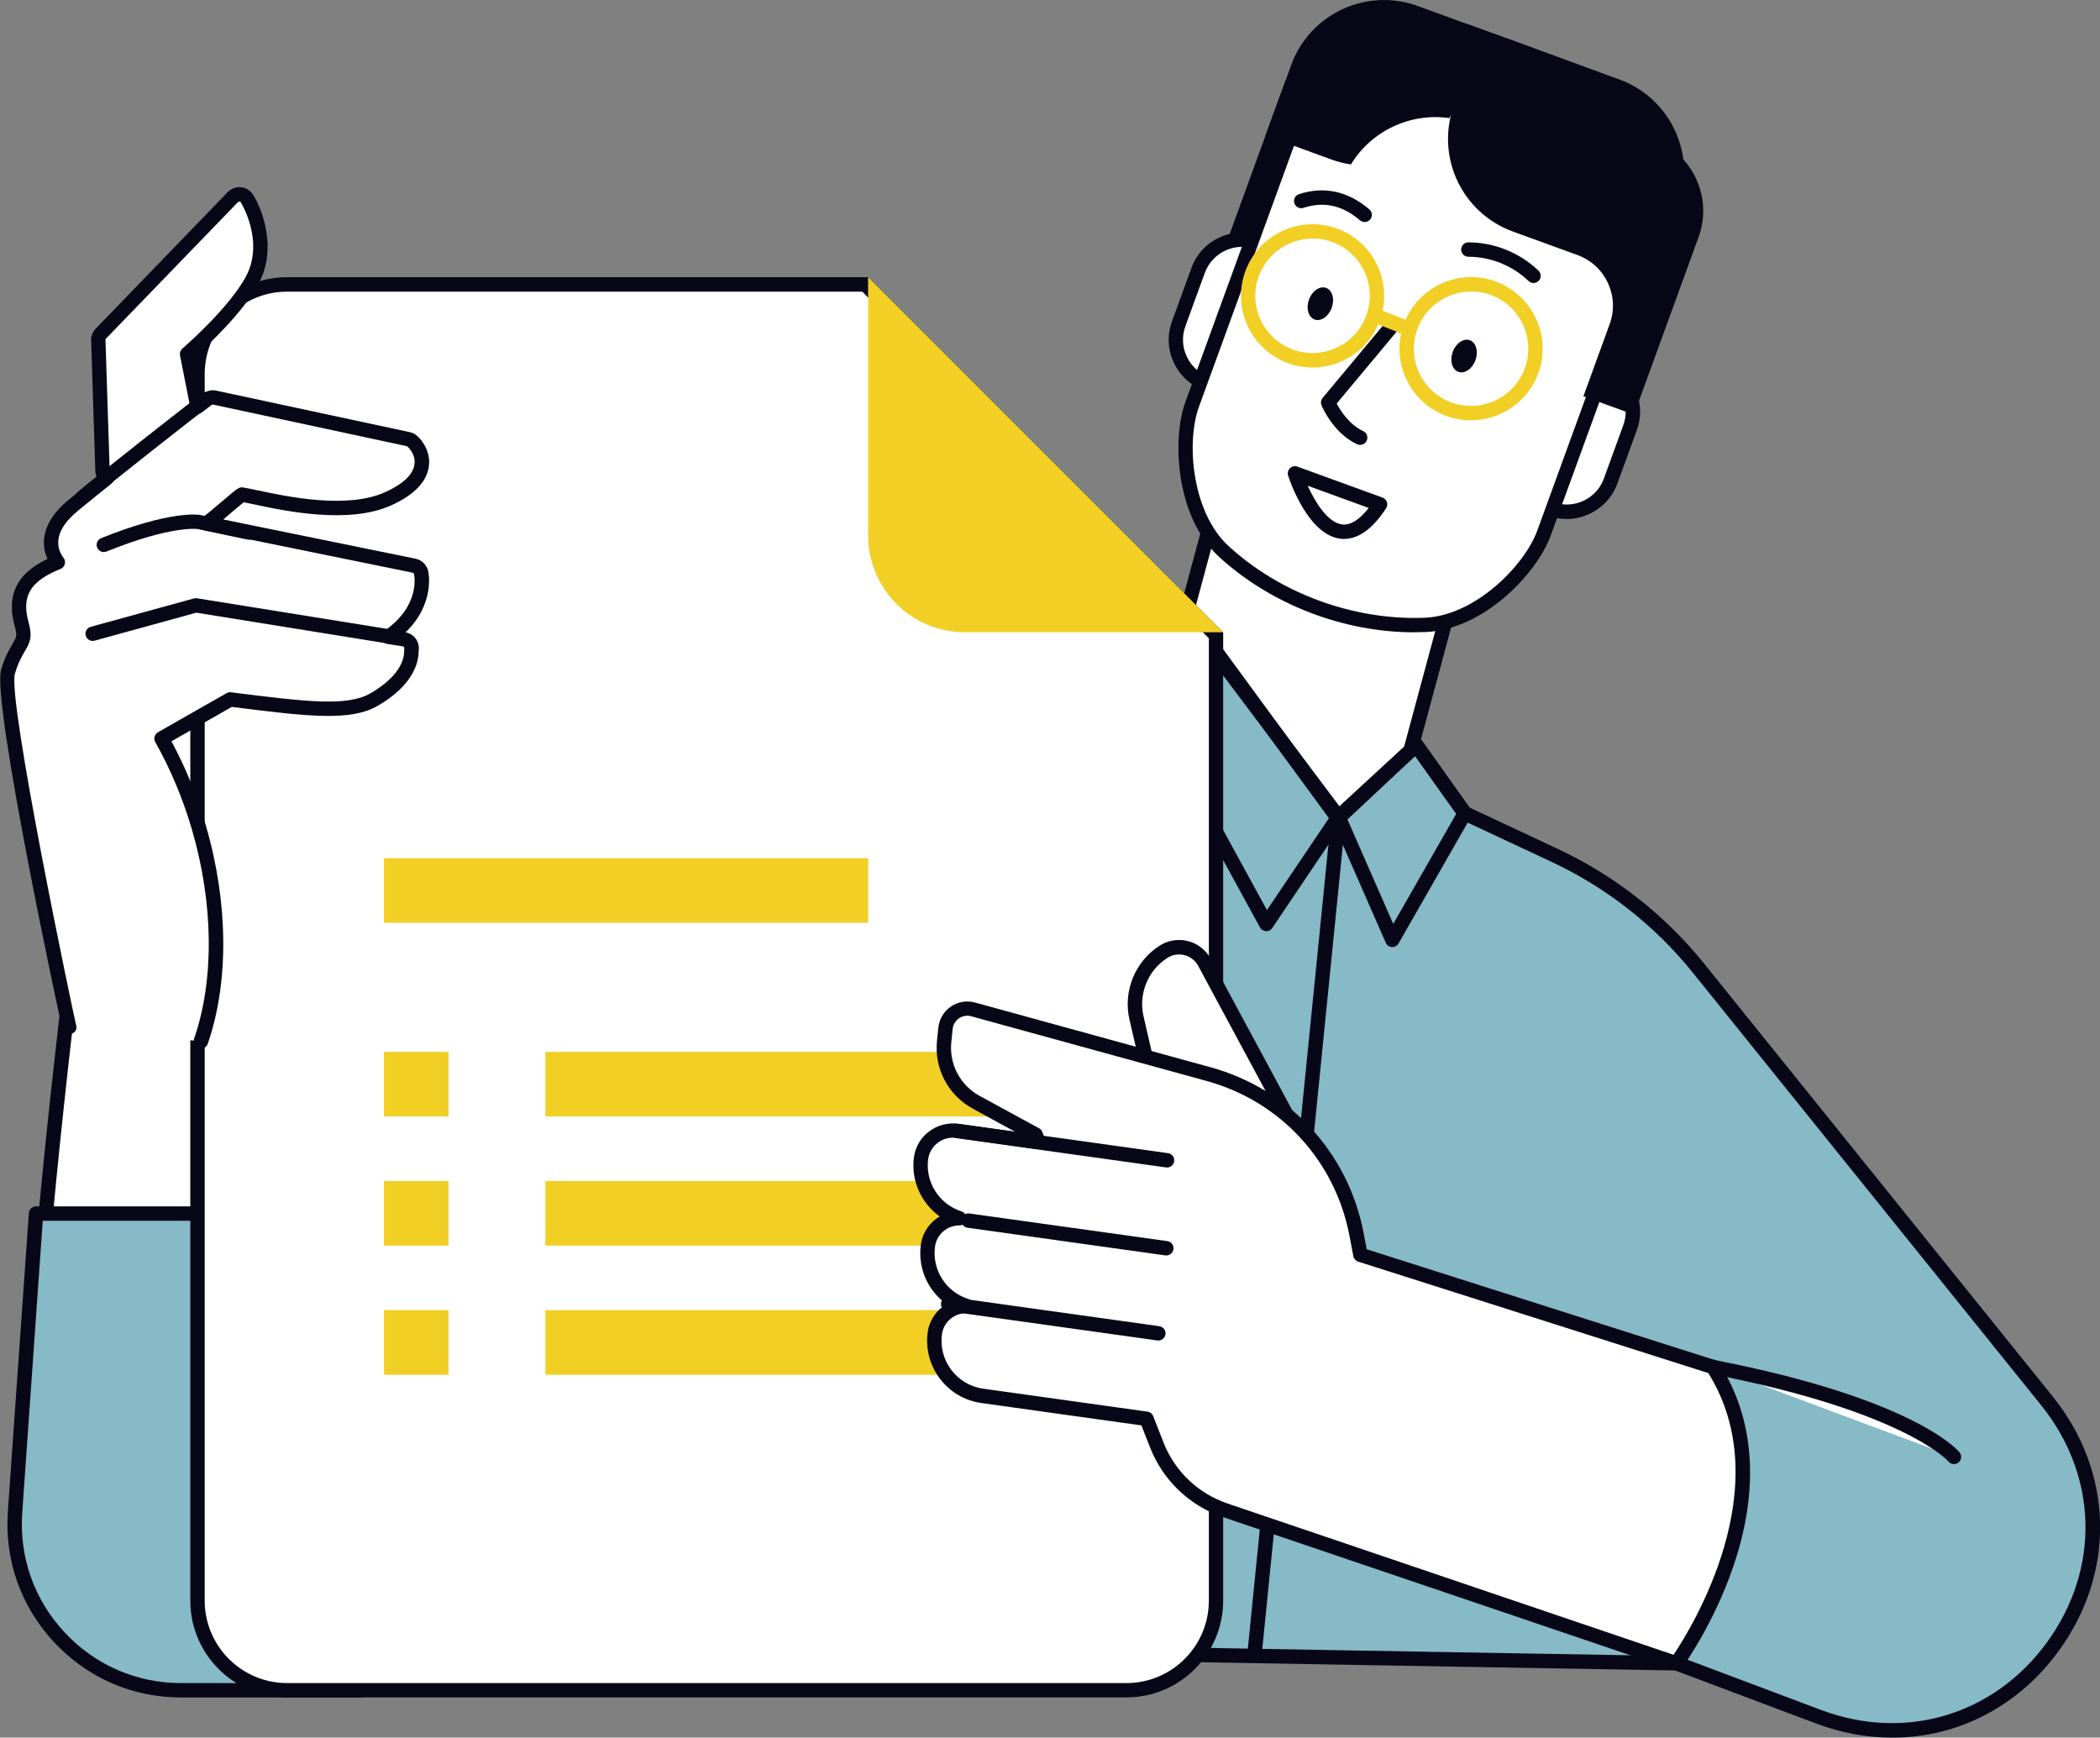 <?xml version="1.0" encoding="UTF-8"?>
<svg id="Layer_2" xmlns="http://www.w3.org/2000/svg" viewBox="0 0 291.76 241.41">
  <rect x="0" y="0" width="291.76" height="241.41" fill="#808080" stroke="none"/>
  <defs>
    <style>
      .cls-1 {
        fill: #080717;
      }

      .cls-2 {
        fill: #fff;
      }

      .cls-3 {
        fill: #85bac6;
      }

      .cls-4 {
        fill: #f1cf25;
      }
    </style>
  </defs>
  <g id="Layer_2-2" data-name="Layer_2">
    <g>
      <g>
        <rect class="cls-2" x="162.16" y="68.45" width="35.03" height="57.86" transform="translate(31.53 -43.4) rotate(15.08)"/>
        <path class="cls-1" d="M189.06,130.88c-.09,0-.17-.01-.26-.03l-33.83-9.12c-.26-.07-.47-.24-.61-.47-.13-.23-.17-.5-.1-.76l15.06-55.87c.14-.53.69-.85,1.23-.71l33.83,9.12c.26.07.47.24.61.47.13.23.17.5.1.76l-15.06,55.87c-.12.45-.52.74-.96.74ZM156.46,120.05l31.9,8.6,14.54-53.94-31.9-8.6-14.54,53.94Z"/>
      </g>
      <g>
        <path class="cls-3" d="M232.91,231.08l19.73,7.42c26.75,10.06,49.66-21.62,31.74-43.88l-48.44-60.15c-5.36-6.65-12.17-11.99-19.9-15.62l-12.54-5.87-6.73-9.47-10.86,10.2-19.95-27.27-65.18,142.33,132.14,2.3Z"/>
        <path class="cls-1" d="M262.9,241.41c-3.5,0-7.08-.64-10.6-1.97l-19.57-7.36-131.97-2.29c-.34,0-.65-.18-.83-.47-.18-.29-.2-.64-.06-.95l65.18-142.33c.15-.32.45-.54.81-.58.36-.03.7.12.91.4l19.29,26.36,10.04-9.42c.21-.2.49-.29.78-.27.29.03.55.18.72.42l6.58,9.25,12.3,5.76c7.83,3.67,14.84,9.16,20.26,15.89l48.44,60.15c8.46,10.5,8.81,24.34.91,35.27-5.69,7.87-14.17,12.14-23.18,12.14ZM102.32,227.81l130.61,2.27c.11,0,.23.02.33.06l19.73,7.42c11.75,4.42,24.1.7,31.46-9.47,7.36-10.17,7.02-23.06-.85-32.84l-48.44-60.15c-5.23-6.5-11.99-11.8-19.55-15.34l-12.54-5.87c-.16-.07-.29-.19-.39-.33l-6.07-8.53-10.03,9.41c-.21.2-.49.29-.78.27-.29-.03-.55-.17-.71-.41l-18.95-25.89-63.83,139.39Z"/>
      </g>
      <path class="cls-1" d="M174.38,230.01s-.07,0-.1,0c-.55-.06-.95-.54-.9-1.09l11.58-115.53c.06-.55.55-.94,1.09-.9.55.06.95.55.9,1.09l-11.58,115.53c-.05.52-.49.9-.99.9Z"/>
      <g>
        <path class="cls-2" d="M62.2,223.24c-7.8-24.72-25.38-77.91-25.38-77.91l3.1-6.88c.15-88.14-27.54-22.93-27.54-22.93,0,0-5.9,45.65-7.17,67.97l56.99,39.75Z"/>
        <path class="cls-1" d="M62.2,224.24c-.42,0-.82-.27-.95-.7-7.71-24.43-25.2-77.37-25.38-77.9-.08-.24-.06-.5.04-.72l3.01-6.68c.05-37.57-5.1-44.24-8.18-44.87-5.25-1.07-13.42,13.13-17.39,22.43-.36,2.78-5.93,46.33-7.15,67.76-.03.55-.51.97-1.06.94-.55-.03-.97-.5-.94-1.05,1.26-22.1,7.12-67.58,7.18-68.04.01-.09.04-.18.07-.26,1.11-2.61,11.09-25.51,19.68-23.73,2.44.5,9.85,2.01,9.78,47.05,0,.14-.03.28-.09.41l-2.94,6.52c1.58,4.78,17.89,54.19,25.26,77.56.17.53-.13,1.09-.65,1.25-.1.03-.2.05-.3.05Z"/>
      </g>
      <g>
        <path class="cls-3" d="M50.23,234.83h-25.07c-13.41,0-24.01-11.37-23.07-24.75l2.92-41.48h31.26l13.97,66.23Z"/>
        <path class="cls-1" d="M50.23,235.83h-25.07c-6.77,0-13.04-2.73-17.65-7.68-4.61-4.95-6.89-11.39-6.42-18.14l2.92-41.48c.04-.52.47-.93,1-.93h31.26c.47,0,.88.33.98.79l13.97,66.23c.06.29-.01.6-.2.84-.19.23-.48.37-.78.37ZM5.94,169.6l-2.85,40.55c-.44,6.19,1.66,12.1,5.89,16.64,4.23,4.54,9.98,7.04,16.19,7.04h23.84l-13.54-64.23H5.94Z"/>
      </g>
      <g>
        <path class="cls-1" d="M209.27,5.31c-4.52-1.65-9.33-.78-12.89,1.89l-4.43-1.61c-5.52-2.01-11.61.83-13.62,6.35l-8.98,24.67,7.03,2.56,3.65-10.03c1.41-3.88,5.71-5.88,9.58-4.47l4.1,1.49-6.49-2.36,4.3,1.56c7.12,2.59,14.99-1.07,17.58-8.2l3.83-10.52-3.64-1.33Z"/>
        <g>
          <path class="cls-2" d="M176.51,49.62c-1.23,3.38-4.97,5.11-8.36,3.87l-.51-.18c-3.37-1.23-5.12-4.95-3.89-8.33l2.7-7.42c1.23-3.36,4.97-5.1,8.33-3.88l.51.18c2.51.91,4.11,3.19,4.29,5.68l-3.08,10.08Z"/>
          <path class="cls-1" d="M170.41,54.89c-.87,0-1.75-.15-2.59-.46l-.51-.18c-1.88-.68-3.38-2.06-4.23-3.87-.85-1.82-.94-3.85-.25-5.74l2.7-7.42c.68-1.88,2.06-3.38,3.88-4.22,1.82-.85,3.85-.93,5.73-.25l.51.18c2.79,1.02,4.73,3.59,4.94,6.55.04.55-.38,1.03-.93,1.07-.55.04-1.03-.38-1.07-.93-.15-2.18-1.58-4.06-3.63-4.81l-.51-.18c-1.38-.5-2.87-.44-4.21.18-1.33.62-2.34,1.72-2.85,3.09l-2.7,7.42c-.5,1.38-.44,2.88.19,4.21.62,1.33,1.72,2.34,3.1,2.84l.51.18c1.39.51,2.89.45,4.22-.17,1.33-.62,2.35-1.72,2.85-3.1.19-.52.76-.79,1.28-.6.52.19.79.76.6,1.28-.69,1.89-2.07,3.39-3.89,4.23-1,.46-2.08.7-3.15.7Z"/>
        </g>
        <path class="cls-1" d="M200.23,13.11l3.57-9.79,4.05,1.47,10.67,3.89,6.44,2.35c7.12,2.59,10.79,10.46,8.2,17.56l-3.57,9.81-4.06-1.48-10.66-3.88-6.44-2.35c-7.11-2.59-10.77-10.46-8.18-17.57Z"/>
        <g>
          <path class="cls-2" d="M213.73,54.77c1.23-3.38,4.95-5.11,8.33-3.88l.51.19c3.37,1.23,5.13,4.96,3.9,8.33l-2.7,7.42c-1.23,3.37-4.98,5.1-8.35,3.88l-.51-.19c-2.49-.91-4.1-3.18-4.28-5.67l3.1-10.09Z"/>
          <path class="cls-1" d="M217.65,72.1c-.87,0-1.73-.15-2.57-.46l-.51-.19c-2.79-1.02-4.73-3.58-4.93-6.54-.04-.55.38-1.03.93-1.07.55-.03,1.03.38,1.07.93.15,2.17,1.57,4.05,3.62,4.8l.51.19c1.38.5,2.88.44,4.21-.18,1.34-.62,2.35-1.72,2.85-3.09l2.7-7.42c.5-1.38.43-2.87-.19-4.21-.62-1.33-1.73-2.34-3.11-2.85l-.51-.19c-2.85-1.04-6.01.44-7.05,3.28-.19.52-.76.79-1.28.6-.52-.19-.79-.76-.6-1.28,1.41-3.88,5.72-5.89,9.61-4.48l.51.19c1.88.68,3.39,2.06,4.24,3.88.85,1.82.95,3.86.26,5.74l-2.7,7.42c-.68,1.88-2.06,3.38-3.89,4.23-1.01.47-2.09.71-3.17.71Z"/>
        </g>
        <g>
          <path class="cls-2" d="M214.52,74.08c-1.88,5.1-8.96,12.37-16.44,12.74-10.15.44-20.59-3.36-28.08-10.22-5.51-5.1-6.22-15.2-4.4-20.33,5.3-14.56,10.6-29.09,15.89-43.63,1.85-5.17,8.58-7.63,14.96-5.44,8.66,3.15,17.33,6.31,26.01,9.47,6.3,2.43,9.88,8.64,7.95,13.78-5.29,14.54-10.59,29.07-15.89,43.63Z"/>
          <path class="cls-1" d="M196.52,87.85c-9.88,0-19.94-3.87-27.19-10.52-5.95-5.5-6.53-16.15-4.67-21.4l15.89-43.64c2.04-5.69,9.32-8.41,16.22-6.04l26.02,9.48c6.85,2.64,10.67,9.4,8.54,15.07l-15.89,43.62s0,0,0,0c-1.92,5.22-9.19,12.99-17.33,13.39-.53.02-1.07.03-1.61.03ZM191.68,7.39c-4.26,0-8,2.09-9.25,5.59l-15.89,43.63c-1.72,4.84-.98,14.51,4.14,19.25,7.27,6.66,17.49,10.37,27.35,9.96,7-.35,13.77-7.27,15.54-12.08l15.89-43.63c1.75-4.66-1.56-10.27-7.37-12.51l-25.99-9.47c-1.48-.51-2.98-.75-4.42-.75ZM214.52,74.08h0,0Z"/>
        </g>
        <path class="cls-1" d="M216.55,7.96c4.53,1.65,7.65,5.4,8.68,9.75l4.42,1.61c5.5,2,8.35,8.1,6.34,13.62l-8.98,24.67-7.02-2.56,3.65-10.03c1.41-3.88-.59-8.17-4.47-9.58l-.08-.03,2.48.9-11.38-4.14c-7.13-2.6-10.77-10.45-8.18-17.58l3.83-10.52,10.7,3.9Z"/>
        <path class="cls-1" d="M201.37,16.39c.45-.76.84-1.57,1.15-2.44l3.57-9.79-4.05-1.48-5.05-1.84c-7.14-2.6-15,1.07-17.59,8.17l-3.57,9.81,2.69.98,1.36.5,5.07,1.85c.9.33,1.84.56,2.74.69,2.85-4.67,8.25-7.21,13.68-6.43Z"/>
        <path class="cls-1" d="M186.75,74.88c-.19,0-.38-.01-.57-.04-4.43-.59-6.95-7.93-7.22-8.76-.12-.36-.02-.76.26-1.03.28-.27.68-.35,1.04-.22l11.82,4.3c.29.1.51.33.61.62.1.29.05.61-.11.86-1.85,2.83-3.81,4.26-5.82,4.26ZM181.67,67.47c1.03,2.26,2.78,5.12,4.78,5.39,1.15.15,2.41-.62,3.71-2.29l-8.49-3.09Z"/>
        <path class="cls-1" d="M213.06,39.32c-.25,0-.5-.09-.69-.28-2.23-2.14-5.28-3.37-8.37-3.37-.55,0-1-.45-1-1,0-.55.45-1,1-1h0c3.6,0,7.15,1.44,9.75,3.93.4.38.41,1.01.03,1.41-.2.2-.46.31-.72.31Z"/>
        <path class="cls-1" d="M189.6,30.85c-.23,0-.46-.08-.65-.24-2.44-2.09-5.01-2.66-7.86-1.73-.53.17-1.09-.12-1.26-.65s.12-1.09.64-1.26c3.52-1.13,6.81-.42,9.78,2.12.42.36.47.99.11,1.41-.2.23-.48.35-.76.35Z"/>
        <path class="cls-1" d="M201.83,48.89c-.44,1.21-.09,2.45.78,2.77s1.94-.41,2.38-1.62c.44-1.21.09-2.45-.78-2.77s-1.94.41-2.38,1.62Z"/>
        <path class="cls-1" d="M181.86,41.62c-.44,1.21-.09,2.45.78,2.77.87.32,1.94-.41,2.38-1.62.44-1.21.09-2.45-.78-2.77-.87-.32-1.94.41-2.38,1.62Z"/>
        <path class="cls-4" d="M182.36,51.06c-1.36,0-2.72-.28-4.01-.85-5.02-2.21-7.31-8.09-5.09-13.12s8.09-7.31,13.11-5.09c5.02,2.21,7.31,8.09,5.09,13.12-1.07,2.43-3.02,4.3-5.5,5.26-1.17.45-2.39.68-3.6.68ZM182.37,33.15c-3.06,0-5.98,1.77-7.29,4.74-1.77,4.01.06,8.71,4.07,10.48,1.94.86,4.1.9,6.08.13,1.98-.77,3.54-2.26,4.4-4.21,1.77-4.01-.06-8.71-4.07-10.48-1.04-.46-2.12-.67-3.19-.67Z"/>
        <path class="cls-1" d="M188.97,61.81c-.14,0-.28-.03-.42-.09-3.32-1.53-4.89-5.26-4.95-5.42-.14-.34-.08-.74.16-1.02l9.14-10.96c.35-.43.98-.48,1.41-.13.42.35.48.98.13,1.41l-8.73,10.46c.5.95,1.74,2.94,3.68,3.83.5.23.72.82.49,1.33-.17.37-.53.58-.91.58Z"/>
        <path class="cls-4" d="M204.37,58.4c-1.04,0-2.1-.16-3.14-.51-5.2-1.74-8.02-7.38-6.29-12.59,1.74-5.2,7.38-8.03,12.59-6.29,5.2,1.74,8.02,7.38,6.29,12.58h0c-1.39,4.16-5.28,6.8-9.45,6.8ZM204.39,40.5c-3.33,0-6.44,2.11-7.55,5.43-1.39,4.16.87,8.67,5.02,10.06,4.16,1.38,8.67-.87,10.06-5.03h0c1.39-4.16-.87-8.67-5.02-10.06-.83-.28-1.68-.41-2.51-.41Z"/>
        <path class="cls-4" d="M195.4,46.54c-.12,0-.25-.02-.37-.07l-3.94-1.55c-.51-.2-.77-.78-.56-1.3.2-.51.78-.76,1.3-.56l3.93,1.55c.51.2.77.78.56,1.3-.15.39-.53.63-.93.63Z"/>
      </g>
      <path class="cls-1" d="M175.93,129.36s-.03,0-.05,0c-.35-.02-.66-.21-.83-.52l-20.68-37.83c-.24-.43-.12-.97.27-1.27l8.55-6.53c.21-.16.48-.23.74-.2.26.04.5.18.66.39l22.16,29.49c.26.34.27.81.03,1.16l-10.02,14.88c-.19.28-.5.44-.83.44ZM156.54,90.81l19.48,35.63,8.71-12.92-21.13-28.11-7.06,5.4Z"/>
      <path class="cls-1" d="M193.44,131.58s-.04,0-.05,0c-.38-.02-.71-.25-.86-.6l-7.49-17.09c-.17-.39-.08-.85.24-1.14l10.81-9.95c.21-.19.5-.29.78-.26.29.03.54.18.71.41l6.73,9.47c.23.32.25.74.05,1.08l-10.06,17.58c-.18.31-.51.5-.87.5ZM187.16,113.74l6.41,14.62,8.75-15.3-5.71-8.02-9.45,8.7Z"/>
      <g>
        <g>
          <path class="cls-2" d="M39.89,234.83c-6.87,0-12.45-5.59-12.45-12.45V51.97c0-6.87,5.59-12.45,12.45-12.45h80.31l48.74,48.74v134.12c0,6.87-5.59,12.45-12.45,12.45H39.89Z"/>
          <path class="cls-1" d="M119.79,40.51l48.16,48.16v133.71c0,6.32-5.14,11.45-11.45,11.45H39.89c-6.32,0-11.45-5.14-11.45-11.45V51.97c0-6.32,5.14-11.45,11.45-11.45h79.89ZM120.61,38.51H39.89c-7.43,0-13.45,6.02-13.45,13.45v170.41c0,7.43,6.02,13.45,13.45,13.45h116.6c7.43,0,13.45-6.02,13.45-13.45V87.84l-49.33-49.33h0Z"/>
        </g>
        <path class="cls-4" d="M120.61,38.51v35.88c0,7.43,6.02,13.45,13.45,13.45h35.88l-49.33-49.33Z"/>
        <rect class="cls-4" x="75.77" y="146.14" width="67.27" height="8.97"/>
        <rect class="cls-4" x="75.77" y="164.08" width="67.27" height="8.97"/>
        <rect class="cls-4" x="75.77" y="182.02" width="67.27" height="8.97"/>
        <rect class="cls-4" x="53.35" y="146.14" width="8.97" height="8.97"/>
        <rect class="cls-4" x="53.35" y="164.08" width="8.97" height="8.97"/>
        <rect class="cls-4" x="53.35" y="182.02" width="8.97" height="8.97"/>
        <rect class="cls-4" x="53.35" y="119.23" width="67.27" height="8.97"/>
      </g>
      <g>
        <g>
          <path class="cls-2" d="M180.67,158.45l-13.32-24.74c-1.11-2.06-3.73-2.74-5.7-1.48h0c-3.07,1.96-4.57,5.65-3.75,9.2l2.25,9.72,20.52,7.3Z"/>
          <path class="cls-1" d="M180.67,159.45c-.11,0-.23-.02-.34-.06l-20.52-7.3c-.32-.11-.56-.38-.64-.72l-2.25-9.72c-.91-3.95.77-8.08,4.19-10.27,1.17-.75,2.61-.98,3.96-.63,1.35.35,2.49,1.25,3.15,2.48l13.32,24.74c.2.36.15.81-.12,1.12-.19.23-.47.35-.76.35ZM161.01,150.39l17.55,6.25-12.09-22.45c-.4-.75-1.08-1.27-1.9-1.49-.82-.21-1.67-.08-2.38.38-2.71,1.73-4.04,5-3.31,8.13l2.12,9.19Z"/>
        </g>
        <g>
          <g>
            <path class="cls-2" d="M167.91,149.23l-32.71-8.99c-1.81-.5-3.63.75-3.83,2.61l-.19,1.82c-.37,3.46,1.39,6.8,4.44,8.47l8.26,4.5.41,1.05-11.27-1.57c-2.45-.34-4.74,1.37-5.05,3.83-.48,3.75,1.84,7.21,5.33,8.32-2.17-.01-4.06,1.56-4.37,3.76-.53,3.79,1.79,7.3,5.32,8.41-2.17-.01-4.06,1.56-4.37,3.76-.59,4.23,2.36,8.13,6.58,8.72l22.83,3.19,1.41,3.61c1.68,4.29,5.16,7.62,9.52,9.1l62.68,21.26s16.84-22.91,5.09-41.17c-.06-.1-.22-.07-.33-.11l-48.65-15.48-.54-2.85c-2.05-10.73-10.03-19.36-20.56-22.25Z"/>
            <path class="cls-1" d="M232.91,232.08c-.11,0-.22-.02-.32-.05l-62.68-21.26c-4.65-1.58-8.34-5.11-10.13-9.68l-1.2-3.06-22.25-3.11c-4.77-.67-8.1-5.09-7.44-9.85.23-1.67,1.23-3.08,2.62-3.89-2.59-1.84-4.03-5-3.57-8.29.23-1.67,1.24-3.08,2.62-3.89-2.55-1.82-4-4.93-3.59-8.18.18-1.44.92-2.73,2.09-3.61,1.18-.9,2.63-1.28,4.1-1.08l7.86,1.1-5.88-3.21c-3.42-1.87-5.37-5.58-4.96-9.45l.19-1.82c.12-1.18.76-2.24,1.74-2.91.98-.67,2.2-.87,3.35-.56l32.71,8.99c10.98,3.02,19.14,11.84,21.28,23.03l.43,2.26,48.08,15.3h0c.1,0,.57.06.87.52,4.98,7.73,5.66,17.51,1.97,28.29-2.76,8.06-6.92,13.77-7.09,14.01-.19.26-.49.41-.81.41ZM134.23,182.44c-1.68,0-3.12,1.24-3.36,2.9-.51,3.67,2.06,7.08,5.73,7.59l22.83,3.19c.36.05.66.29.79.63l1.41,3.61c1.57,4.03,4.82,7.13,8.91,8.52l61.97,21.02c2.46-3.66,14.69-23.33,4.83-39.14l-48.64-15.48c-.35-.11-.61-.41-.68-.77l-.54-2.85c-2-10.43-9.6-18.66-19.84-21.48h0l-32.71-8.99c-.58-.16-1.19-.05-1.69.28-.5.34-.82.88-.88,1.47l-.19,1.82c-.32,3.07,1.22,6.01,3.93,7.49l8.26,4.5c.21.11.37.29.45.51l.41,1.05c.13.33.07.71-.15.98s-.57.42-.92.37l-11.27-1.57c-.93-.13-1.86.11-2.61.69-.73.56-1.2,1.37-1.32,2.28-.41,3.21,1.55,6.25,4.64,7.24.47.15.76.62.69,1.11-.08.49-.5.84-.99.84,0,0-.02,0-.02,0-1.68,0-3.12,1.24-3.36,2.9-.45,3.25,1.49,6.33,4.63,7.32.47.15.76.62.69,1.11-.08.49-.47.87-.99.84h-.02ZM237.7,190.83h.01-.01Z"/>
          </g>
          <path class="cls-1" d="M162.04,174.41s-.09,0-.14,0l-27.48-3.84c-.55-.08-.93-.58-.85-1.13.08-.55.58-.93,1.13-.85l27.48,3.84c.55.08.93.58.85,1.13-.07.5-.5.86-.99.86Z"/>
          <path class="cls-1" d="M162.14,162.19s-.09,0-.14,0l-29.2-4.08c-.55-.08-.93-.58-.85-1.13.08-.55.58-.93,1.13-.85l29.2,4.08c.55.08.93.58.85,1.13-.07.5-.5.86-.99.86Z"/>
          <path class="cls-1" d="M160.93,186.23s-.09,0-.14,0l-29.2-4.08c-.55-.08-.93-.58-.85-1.13.08-.55.59-.93,1.13-.85l29.2,4.08c.55.08.93.58.85,1.13-.07.5-.5.86-.99.86Z"/>
        </g>
      </g>
      <g>
        <path class="cls-2" d="M27.91,144.65c2.79-8.07,2.92-18.76-.28-29.7-1.32-4.5-3.09-8.65-5.18-12.35l9.53-5.43c10.59,1.33,16.43,2.07,19.99,0,5.65-3.27,5.14-6.66,5.18-6.87.07-.34,0-.68-.2-.97-.2-.28-.5-.47-.84-.52l-2.14-.34c5.58-3.88,4.57-8.71,4.52-8.93-.11-.48-.49-.86-.97-.96l-28.79-5.87c1.27-.95,4.38-3.74,4.88-4,2.73.41,13.7,3.63,20.4.54,2.78-1.28,4.31-2.82,4.56-4.57.28-1.95-1.14-3.24-1.3-3.38-.18-.16-.36-.24-.56-.28l-26.89-5.77c-.36-.08-.74,0-1.04.24-.02.02-.52.41-1.34,1.04l-1.45-7.33c1.67-1.46,6.53-5.89,8.9-9.99,3.13-5.43-.38-11.35-.64-11.69-.22-.3-.56-.48-.93-.5-.37-.02-.73.12-.98.38l-18.33,18.97c-.27.28-.4.68-.34,1.07l.58,18.1c.05.33.23.62.48.81.04.03.1.05.15.07-1.77,1.41-3.42,2.75-4.73,3.84-2.13,1.77-3.15,3.6-3.03,5.44.07,1.01.47,1.82.93,2.43-.02,0-.04.02-.07.03-4.63,1.87-6.11,4.43-4.97,8.58.47,1.72.23,2.14-.42,3.27-.45.78-1.02,1.76-1.47,3.36-1.19,4.16,8.4,49.05,8.49,49.3l18.33,2.02Z"/>
        <path class="cls-1" d="M27.91,145.65c-.11,0-.22-.02-.33-.05-.52-.18-.8-.75-.62-1.27,2.83-8.17,2.72-18.78-.3-29.1-1.26-4.3-2.97-8.38-5.09-12.14-.27-.48-.1-1.09.38-1.36l9.53-5.43c.19-.11.41-.15.62-.12l.14.02c10.3,1.29,15.97,2,19.23.12,3.02-1.75,4.68-3.84,4.68-5.89,0-.1,0-.2.02-.32.01-.06,0-.14-.04-.2-.04-.05-.1-.09-.17-.11l-2.14-.34c-.4-.06-.73-.37-.82-.77-.09-.4.07-.81.4-1.04,5.04-3.5,4.16-7.71,4.12-7.89-.02-.1-.1-.18-.21-.2l-28.78-5.87c-.39-.08-.69-.38-.78-.76-.09-.38.06-.78.38-1.02.57-.43,1.55-1.26,2.49-2.06,1.57-1.34,2.19-1.86,2.53-2.03.19-.1.4-.13.61-.1.46.07,1.16.22,2.03.4,4.06.87,12.51,2.67,17.8.22,2.45-1.13,3.79-2.41,3.99-3.81.21-1.45-.92-2.44-.97-2.49-.04-.04-.05-.05-.12-.06l-26.88-5.77c-.08-.02-.16,0-.22.05l-1.34,1.04c-.27.21-.64.27-.96.15-.32-.12-.56-.4-.63-.74l-1.45-7.33c-.07-.35.05-.71.32-.95,1.45-1.27,6.37-5.72,8.69-9.74,2.9-5.03-.55-10.55-.58-10.6-.04-.05-.11-.09-.18-.09-.08,0-.15.03-.2.08l-18.34,18.97c-.06.06-.08.14-.07.22,0,.04,0,.08.01.12l.58,18.02s.03.06.05.09c.03.01.06.03.08.04.28.17.47.46.49.79.02.33-.12.65-.37.85-1.76,1.41-3.41,2.74-4.72,3.83-1.87,1.55-2.77,3.1-2.67,4.6.04.67.28,1.29.74,1.9.18.25.24.57.16.87-.08.3-.3.54-.59.66-4.22,1.7-5.45,3.77-4.44,7.41.56,2.03.23,2.74-.52,4.03-.45.78-.96,1.65-1.38,3.14-1.04,3.65,8.04,46.92,8.5,48.77.19.52-.09,1.05-.61,1.24-.52.19-1.11-.12-1.29-.64-.13-.35-9.82-45.36-8.52-49.92.49-1.72,1.11-2.8,1.57-3.58.61-1.05.68-1.19.32-2.5-1.18-4.31.27-7.3,4.56-9.34-.28-.61-.45-1.25-.49-1.91-.14-2.17,1-4.28,3.39-6.27,1.11-.92,2.47-2.03,3.94-3.2-.09-.19-.15-.39-.18-.59,0-.04,0-.08-.01-.12l-.58-18.05c-.08-.67.15-1.35.62-1.84l18.34-18.97c.46-.47,1.09-.74,1.76-.69.67.04,1.28.37,1.67.9.75.99,3.92,7.22.71,12.79-2.24,3.88-6.53,7.96-8.67,9.86l1.02,5.18.06-.04c.53-.41,1.21-.57,1.86-.43l26.9,5.77c.41.09.74.26,1.03.53.18.16,1.96,1.79,1.61,4.26-.3,2.11-2.03,3.91-5.14,5.34-5.9,2.72-14.79.83-19.06-.08-.6-.13-1.12-.24-1.52-.31-.42.33-1.27,1.05-1.92,1.61-.31.26-.62.53-.92.78l26.72,5.45c.87.18,1.55.86,1.75,1.71.05.21.97,4.56-3.14,8.52.58.11,1.09.43,1.44.92.34.49.47,1.08.38,1.65-.02,2.83-2.03,5.52-5.68,7.63-3.81,2.21-9.68,1.49-20.29.16l-8.38,4.78c1.97,3.65,3.58,7.58,4.78,11.7,3.13,10.71,3.23,21.75.27,30.31-.14.41-.53.67-.95.67Z"/>
      </g>
      <path class="cls-1" d="M54.82,89.54c-.05,0-.11,0-.16-.01l-27.39-4.41-14.13,3.89c-.54.15-1.08-.17-1.23-.7-.15-.53.17-1.08.7-1.23l14.34-3.94c.14-.04.28-.05.42-.02l27.6,4.44c.55.09.92.6.83,1.15-.08.49-.5.84-.99.84Z"/>
      <path class="cls-1" d="M14.43,76.7c-.4,0-.77-.24-.93-.63-.21-.51.04-1.09.55-1.3,9.74-3.93,13.62-3.25,13.79-3.22l6.96,1.46c.54.11.89.64.77,1.18-.11.54-.65.89-1.18.77l-6.94-1.46s-3.59-.54-12.64,3.12c-.12.05-.25.07-.37.07Z"/>
      <path class="cls-1" d="M11.47,70.09c-.29,0-.57-.12-.77-.36-.35-.42-.29-1.05.13-1.41,4.69-3.89,13.58-10.82,17.18-13.62.44-.34,1.06-.26,1.4.18.34.44.26,1.06-.18,1.4-3.6,2.79-12.46,9.7-17.13,13.58-.19.16-.41.23-.64.23Z"/>
      <g>
        <path class="cls-2" d="M271.48,202.41s-5.76-7.09-33.48-12.49l33.48,12.49Z"/>
        <path class="cls-1" d="M271.48,203.41c-.29,0-.57-.12-.77-.36-.09-.1-6.15-6.94-32.9-12.15-.54-.11-.9-.63-.79-1.17.1-.54.63-.9,1.17-.79,27.75,5.4,33.82,12.54,34.06,12.84.35.43.28,1.06-.15,1.41-.19.15-.41.22-.63.22Z"/>
      </g>
    </g>
  </g>
</svg>